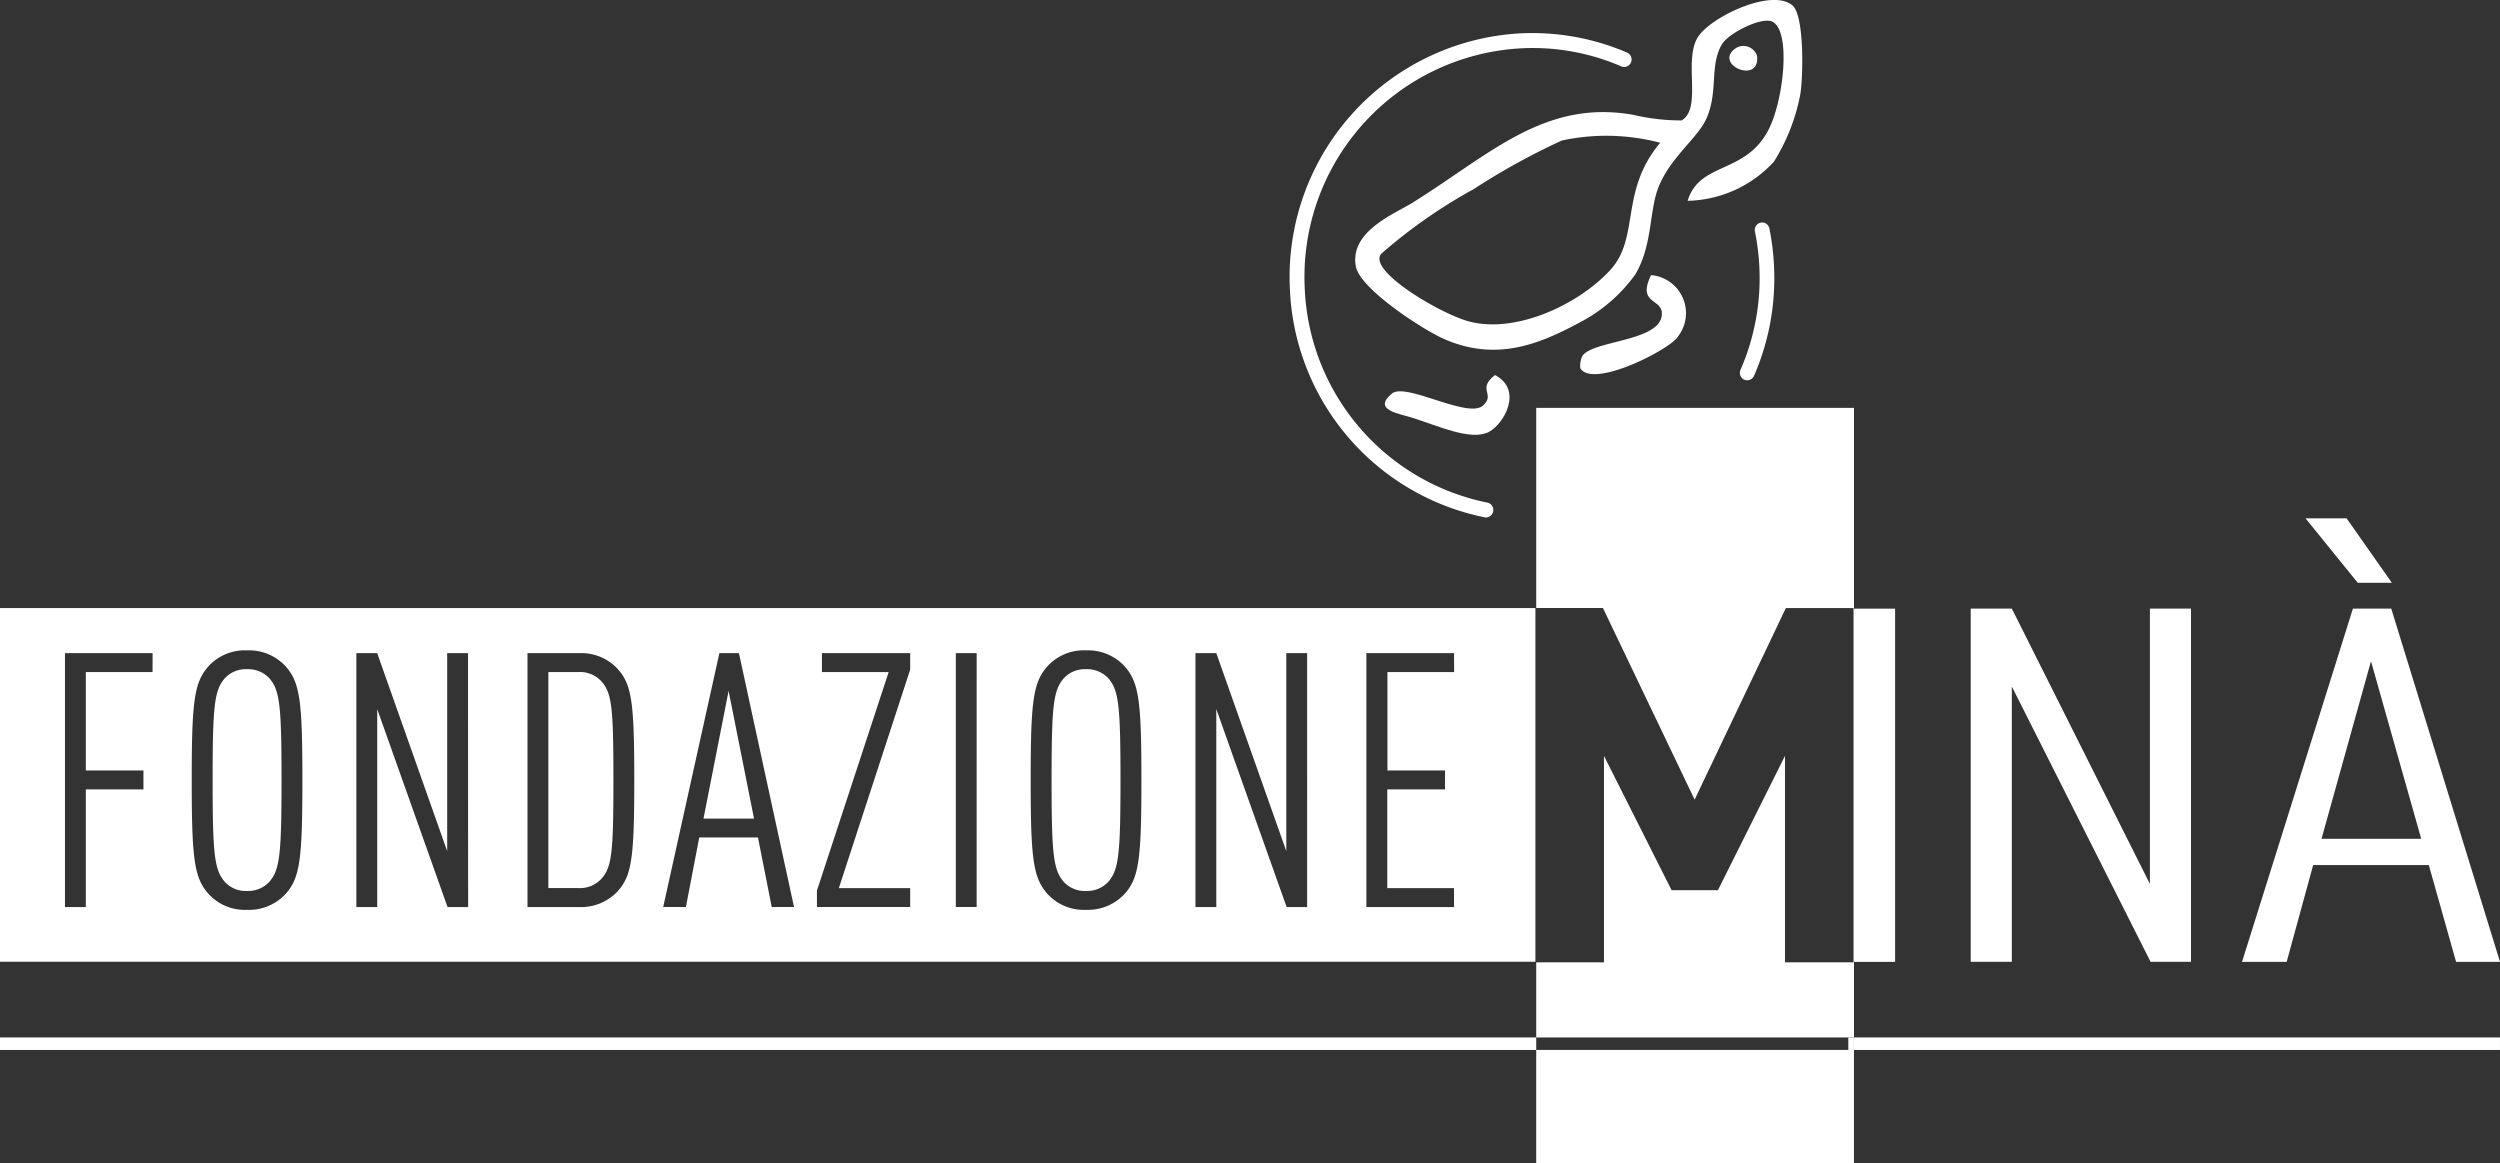 <svg xmlns="http://www.w3.org/2000/svg" width="112.396" height="52.296" viewBox="0 0 112.396 52.296">
  <rect x="0" y="0" width="112.396" height="52.296" fill="#333333" stroke="none"/>
  <g id="Raggruppa_1460" data-name="Raggruppa 1460" transform="translate(-763.089 -1151.081)">
    <path id="Tracciato_2568" data-name="Tracciato 2568" d="M.619,0H-.715V9.712H.619a1.316,1.316,0,0,0,1.034-.4c.493-.53.556-1.2.556-4.457S2.145.929,1.652.4A1.31,1.31,0,0,0,.619,0" transform="translate(788.458 1181.295)" fill="#fff"/>
    <path id="Tracciato_2569" data-name="Tracciato 2569" d="M.715,0a1.278,1.278,0,0,0-1,.416C-.748.961-.826,1.634-.826,4.985s.078,4.022.539,4.567a1.273,1.273,0,0,0,1,.418,1.3,1.3,0,0,0,1.017-.418c.461-.545.541-1.218.541-4.567S2.193.961,1.732.416A1.309,1.309,0,0,0,.715,0" transform="translate(811.193 1181.167)" fill="#fff"/>
    <path id="Tracciato_2570" data-name="Tracciato 2570" d="M32.045,0H-37.021V15.9h69.03V0ZM-30.163,2.875h-3V7.3h2.591v.851h-2.591v5.289H-34.1V2.026h3.94Zm5.942,10.018a2.246,2.246,0,0,1-1.7.673,2.214,2.214,0,0,1-1.685-.673c-.683-.737-.795-1.539-.795-5.162s.112-4.423.795-5.16A2.214,2.214,0,0,1-25.921,1.9a2.246,2.246,0,0,1,1.7.673c.685.737.795,1.539.795,5.16s-.11,4.425-.795,5.162m8.246.545H-16.9l-3.162-8.9v8.9H-21V2.026h.937l3.147,8.9v-8.9h.937Zm6.673-.657a2.237,2.237,0,0,1-1.685.657h-2.319V2.026h2.319A2.231,2.231,0,0,1-9.3,2.683c.683.722.795,1.491.795,5.048s-.112,4.328-.795,5.05m6.975.657-.619-3.125H-5.584l-.6,3.125H-7.205L-4.679,2.026H-3.8l2.477,11.412ZM3.9,2.763.692,12.589H3.9v.849H-.293V12.7L2.932,2.875h-3V2.026H3.9ZM6.887,13.438H5.951V2.026h.937Zm6.61-.545a2.249,2.249,0,0,1-1.7.673,2.211,2.211,0,0,1-1.685-.673c-.683-.737-.795-1.539-.795-5.162s.112-4.423.795-5.16A2.211,2.211,0,0,1,11.8,1.9a2.249,2.249,0,0,1,1.7.673c.683.737.795,1.539.795,5.16s-.112,4.425-.795,5.162m8.246.545h-.922l-3.162-8.9v8.9h-.937V2.026h.937l3.147,8.9v-8.9h.937Zm6.61-10.563h-3V7.3h2.589v.851H25.349v4.44h3v.849h-3.94V2.026h3.94Z" transform="translate(800.11 1178.42)" fill="#fff"/>
    <path id="Tracciato_2572" data-name="Tracciato 2572" d="M0,2.663H2.272L1.129-3.076Z" transform="translate(794.717 1185.22)" fill="#fff"/>
    <path id="Tracciato_2573" data-name="Tracciato 2573" d="M.715,0a1.275,1.275,0,0,0-1,.416C-.748.961-.826,1.634-.826,4.985s.078,4.022.539,4.567a1.27,1.27,0,0,0,1,.418,1.3,1.3,0,0,0,1.017-.418c.461-.545.541-1.218.541-4.567S2.193.961,1.732.416A1.309,1.309,0,0,0,.715,0" transform="translate(773.475 1181.167)" fill="#fff"/>
    <path id="Tracciato_2575" data-name="Tracciato 2575" d="M6.511,13.133h.254V-15.173H-7.522v9h3L-.4,2.442l4.1-8.612H6.746V9.757H3.662V.474L.647,6.512H-1.436L-4.476.474V9.757H-7.522v3.377H6.511Z" transform="translate(839.677 1184.59)" fill="#fff"/>
    <path id="Tracciato_2576" data-name="Tracciato 2576" d="M0,0H0V5.093H14.285V0H0Z" transform="translate(832.155 1198.284)" fill="#fff"/>
    <path id="Tracciato_2577" data-name="Tracciato 2577" d="M101.392-92.041h2.964v0h-2.964Z" transform="translate(730.763 1270.462)" fill="#fff"/>
    <path id="Tracciato_2578" data-name="Tracciato 2578" d="M109.049-81.133h29.045v-.562H109.049Z" transform="translate(737.39 1279.418)" fill="#fff"/>
    <path id="Tracciato_2579" data-name="Tracciato 2579" d="M64.371-81.133h69.066v-.562H64.371Z" transform="translate(698.718 1279.418)" fill="#fff"/>
    <path id="Tracciato_2580" data-name="Tracciato 2580" d="M108.914-81.133h.252v-.562h-.252Z" transform="translate(737.273 1279.418)" fill="#fff"/>
    <path id="Tracciato_2581" data-name="Tracciato 2581" d="M0,.261v0Z" transform="translate(832.155 1198.024)" fill="#fff"/>
    <path id="Tracciato_2582" data-name="Tracciato 2582" d="M109.049-76.149H110.9v-15.88h-1.851Z" transform="translate(737.39 1270.474)" fill="#fff"/>
    <path id="Tracciato_2583" data-name="Tracciato 2583" d="M.858,1.625,7.094,14H8.913V-1.877H7.065V10.5L.858-1.877H-.991V14H.858Z" transform="translate(852.68 1180.321)" fill="#fff"/>
    <path id="Tracciato_2584" data-name="Tracciato 2584" d="M1.484,5.35h5.2L7.909,9.7H9.884L4.995-6.181H3.271L-1.714,9.7H.293Zm2.6-9.166L6.342,4.167H1.86Z" transform="translate(865.601 1184.624)" fill="#fff"/>
    <path id="Tracciato_2585" data-name="Tracciato 2585" d="M1.8,1.345l-2.037-2.9H-2.083l2.351,2.9Z" transform="translate(868.824 1175.939)" fill="#fff"/>
    <path id="Tracciato_2586" data-name="Tracciato 2586" d="M.093,3.278a.34.34,0,0,0,.134.028.334.334,0,0,0,.306-.2,10.975,10.975,0,0,0,.9-4.91,11.043,11.043,0,0,0-.209-1.711A.33.33,0,0,0,.835-3.78a.334.334,0,0,0-.261.4,10.634,10.634,0,0,1,.2,1.608,10.313,10.313,0,0,1-.849,4.61.338.338,0,0,0,.172.444" transform="translate(841.414 1164.871)" fill="#fff"/>
    <path id="Tracciato_2587" data-name="Tracciato 2587" d="M4.069,10.1a.389.389,0,0,0,.065.007A.338.338,0,0,0,4.2,9.441,10.258,10.258,0,0,1-4.022-.215,10.294,10.294,0,0,1,5.737-10.987a10.022,10.022,0,0,1,4.472.813.334.334,0,0,0,.438-.177.338.338,0,0,0-.175-.442,10.791,10.791,0,0,0-4.765-.867A10.97,10.97,0,0,0-4.69-.185,10.932,10.932,0,0,0,4.069,10.1" transform="translate(825.769 1164.239)" fill="#fff"/>
    <path id="Tracciato_2588" data-name="Tracciato 2588" d="M1.2,4.228c-.821.511-2.838,1.289-2.548,2.866.185,1,2.938,2.791,3.9,3.231,2.485,1.131,4.518.179,6.3-.785a7.125,7.125,0,0,0,2.367-2.091c.787-1.339.61-2.854,1.047-3.938.526-1.313,1.731-2.173,2.13-3.032.563-1.211.149-2.38.7-3.351C15.383-3.391,16.93-4.167,17.4-3.9c.825.468.481,3.563-.209,4.875-1.037,1.978-3.091,1.41-3.623,3.168a5.415,5.415,0,0,0,3.882-1.763,8.813,8.813,0,0,0,1.159-2.9c.153-.632.235-3.636-.323-4.117-.938-.81-3.746.539-4.28,1.457C13.387-2.108,14.223,0,13.294.53A9.51,9.51,0,0,1,11.115.276C7.13-.427,4.673,2.064,1.2,4.228M12.333,1.536c-1.83,2.177-.9,4.248-2.239,5.714-1.461,1.6-4.4,2.944-6.513,2.27C2.207,9.082-.974,7.162-.155,6.478a23.382,23.382,0,0,1,4.1-2.858A31.283,31.283,0,0,1,7.91,1.433a9.489,9.489,0,0,1,4.423.1" transform="translate(825.394 1155.966)" fill="#fff"/>
    <path id="Tracciato_2589" data-name="Tracciato 2589" d="M.146.387c-.886.742.328.9.9,1.08,1.14.356,2.677,1.073,3.468.64.7-.382,1.53-1.89.269-2.554C3.955.2,4.815.393,4.255.917,3.58,1.551.774-.139.146.387" transform="translate(825.518 1168.389)" fill="#fff"/>
    <path id="Tracciato_2590" data-name="Tracciato 2590" d="M2.035,1.286a1.714,1.714,0,0,0-1.2-2.772c-.679,1.4.651,1,.47,1.879-.222,1.1-3.071,1.071-3.55,1.744a1.015,1.015,0,0,0-.1.565c.578.933,4.05-.862,4.382-1.416" transform="translate(836.483 1164.936)" fill="#fff"/>
    <path id="Tracciato_2591" data-name="Tracciato 2591" d="M.578.211A.645.645,0,0,0-.359-.158C-1.452.564.716,1.525.578.211" transform="translate(841.507 1153.391)" fill="#fff"/>
  </g>
</svg>
